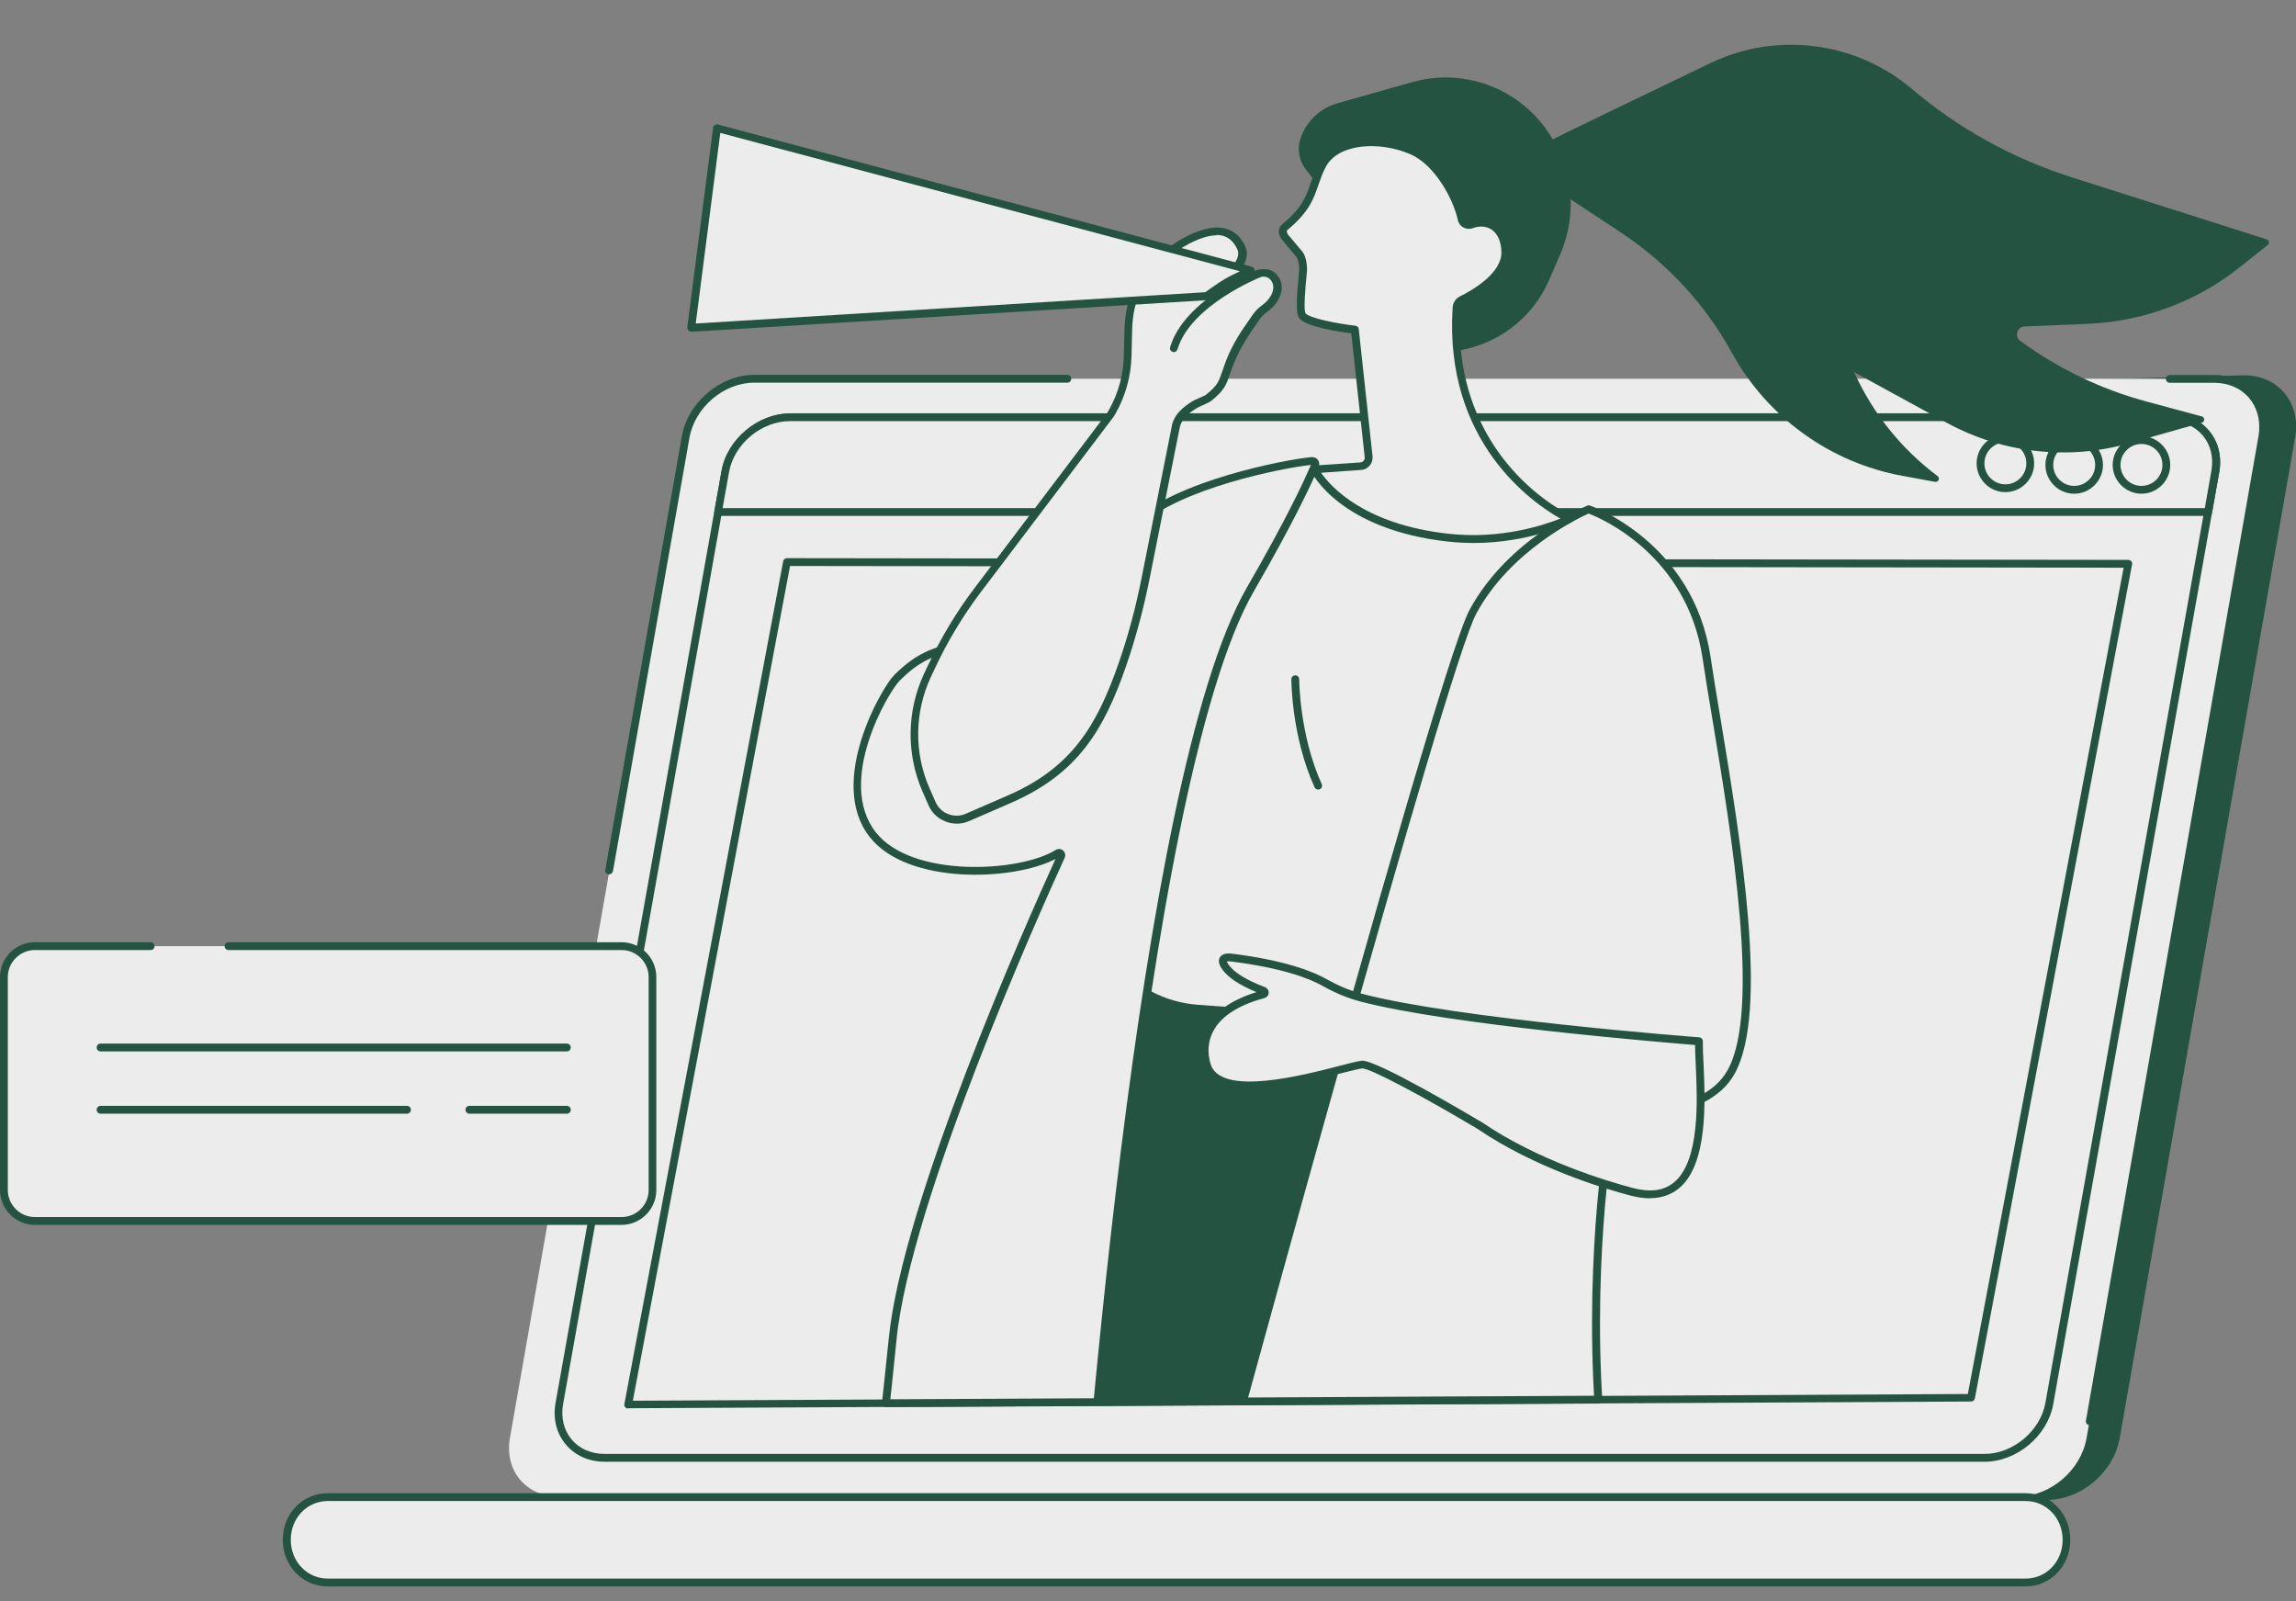 <?xml version="1.0" encoding="UTF-8"?> <svg xmlns="http://www.w3.org/2000/svg" xmlns:xlink="http://www.w3.org/1999/xlink" id="Layer_1" viewBox="0 0 146.79 102.37"><rect x="0" y="0" width="146.79" height="102.37" fill="#808080" stroke="none"/><defs><style>.cls-1{fill:none;}.cls-2{clip-path:url(#clippath);}.cls-3{fill:#ececec;}.cls-4{fill:#245441;}</style><clipPath id="clippath"><polygon class="cls-1" points="126.02 89.36 40.16 89.79 44.34 0 140.62 .36 146.27 14.93 126.02 89.36"></polygon></clipPath></defs><g id="Self-isolation_party"><path class="cls-4" d="m106.51,92.91c-2.15-1.76-4.42-3.4-6.73-4.97-4.7-3.18-9.66-6.02-14.66-8.77-2.63-1.45-5.37-2.76-8.07-4.1-2.72-1.36-5.44-2.7-8.16-4.04-2.49-1.23-4.98-2.45-7.46-3.69-5.65-19.09-11.78-40.74-10.56-40.74l92.61-2.61c2.18,0,3.64,1.77,3.26,3.95l-11.22,63.99c-.38,2.18-2.47,3.95-4.65,3.95h-20.61c-1.21-1.02-2.5-1.97-3.73-2.97Z"></path><path class="cls-3" d="m48.21,24.21h93.33c2.06,0,3.44,1.67,3.08,3.73l-11.22,63.99c-.36,2.06-2.32,3.73-4.38,3.73H35.68c-2.06,0-3.44-1.67-3.08-3.73l11.22-63.99c.36-2.06,2.32-3.73,4.38-3.73Z"></path><path class="cls-4" d="m133.6,91.1s-.03,0-.04,0c-.14-.02-.23-.15-.2-.29l11.03-62.91c.16-.93-.05-1.8-.59-2.45-.53-.63-1.33-.98-2.24-.98h-2.84c-.14,0-.25-.11-.25-.25s.11-.25.25-.25h2.84c1.06,0,1.99.41,2.62,1.16.64.76.89,1.78.7,2.86l-11.03,62.91c-.02.12-.13.21-.25.21Z"></path><path class="cls-4" d="m38.94,55.89s-.03,0-.04,0c-.14-.02-.23-.15-.2-.29l4.89-27.7c.38-2.17,2.46-3.94,4.63-3.94h20.02c.14,0,.25.11.25.25s-.11.25-.25.25h-20.02c-1.94,0-3.8,1.58-4.14,3.52l-4.89,27.7c-.02.12-.13.21-.25.21Z"></path><path class="cls-3" d="m20.95,95.7h108.54c1.45,0,2.62,1.2,2.62,2.73s-1.18,2.73-2.62,2.73H20.95c-1.45,0-2.62-1.19-2.62-2.73s1.17-2.73,2.62-2.73Z"></path><path class="cls-4" d="m129.5,101.41H20.95c-1.61,0-2.87-1.31-2.87-2.98s1.26-2.98,2.87-2.98h108.54c1.61,0,2.87,1.31,2.87,2.98s-1.26,2.98-2.87,2.98Zm-108.54-5.46c-1.33,0-2.37,1.09-2.37,2.48s1.04,2.48,2.37,2.48h108.54c1.33,0,2.37-1.09,2.37-2.48s-1.04-2.48-2.37-2.48H20.95Z"></path><path class="cls-3" d="m50.51,26.67h88.21c1.95,0,3.25,1.55,2.91,3.47l-10.61,59.57c-.34,1.92-2.2,3.47-4.14,3.47H38.67c-1.95,0-3.25-1.55-2.91-3.47l10.61-59.57c.34-1.92,2.2-3.47,4.14-3.47Z"></path><path class="cls-4" d="m126.88,93.44H38.67c-1.02,0-1.9-.39-2.5-1.11-.6-.71-.83-1.66-.65-2.66l10.61-59.57c.36-2.03,2.33-3.68,4.39-3.68h88.21c1.02,0,1.9.39,2.5,1.11.6.71.83,1.66.65,2.66l-10.61,59.57c-.36,2.03-2.33,3.68-4.39,3.68ZM50.51,26.92c-1.83,0-3.58,1.47-3.9,3.27l-10.61,59.57c-.15.85.04,1.65.54,2.25.5.6,1.25.93,2.12.93h88.21c1.83,0,3.58-1.47,3.9-3.27l10.61-59.57c.15-.85-.04-1.65-.54-2.25-.5-.6-1.25-.93-2.12-.93H50.51Z"></path><path class="cls-3" d="m141.17,32.73l.46-2.58c.34-1.92-.96-3.47-2.91-3.47H50.51c-1.95,0-3.8,1.55-4.14,3.47l-.46,2.58h95.26Z"></path><path class="cls-4" d="m141.17,32.98H45.91c-.07,0-.14-.03-.19-.09s-.07-.13-.05-.2l.46-2.58c.36-2.03,2.33-3.67,4.39-3.67h88.21c1.02,0,1.91.39,2.5,1.11.6.71.83,1.65.65,2.66l-.46,2.58c-.02.12-.12.21-.25.21Zm-94.96-.5h94.75l.42-2.38c.15-.85-.04-1.65-.54-2.25-.5-.6-1.25-.93-2.12-.93H50.51c-1.83,0-3.58,1.46-3.9,3.26l-.41,2.29Z"></path><path class="cls-4" d="m128.21,31.46c-1.01,0-1.84-.83-1.84-1.84s.83-1.84,1.84-1.84,1.84.83,1.84,1.84-.83,1.84-1.84,1.84Zm0-3.18c-.74,0-1.34.6-1.34,1.34s.6,1.34,1.34,1.34,1.34-.6,1.34-1.34-.6-1.34-1.34-1.34Z"></path><path class="cls-4" d="m132.61,31.56c-1.01,0-1.84-.83-1.84-1.84s.83-1.84,1.84-1.84,1.84.83,1.84,1.84-.83,1.84-1.84,1.84Zm0-3.18c-.74,0-1.34.6-1.34,1.34s.6,1.34,1.34,1.34,1.34-.6,1.34-1.34-.6-1.34-1.34-1.34Z"></path><path class="cls-4" d="m136.91,31.56c-1.01,0-1.84-.83-1.84-1.84s.83-1.84,1.84-1.84,1.84.83,1.84,1.84-.83,1.84-1.84,1.84Zm0-3.18c-.74,0-1.34.6-1.34,1.34s.6,1.34,1.34,1.34,1.34-.6,1.34-1.34-.6-1.34-1.34-1.34Z"></path><polygon class="cls-3" points="126.02 89.36 40.16 89.79 50.31 35.93 136.07 36.04 126.02 89.36"></polygon><path class="cls-4" d="m40.16,90.04c-.07,0-.14-.03-.19-.09-.05-.06-.07-.13-.05-.21l10.15-53.86c.02-.12.13-.2.24-.2h0l85.76.11c.07,0,.14.03.19.09.05.06.07.13.05.2l-10.05,53.31c-.02.12-.12.2-.24.2l-85.85.43h0Zm10.35-53.86l-10.05,53.36,85.35-.43,9.96-52.82-85.25-.11Zm75.5,53.17h0,0Z"></path><g class="cls-2"><path class="cls-4" d="m95.78,64.46l-25.93-1.7s-15.52,33.86-7.5,63.19c4.66,17.04,8.15,25.68,9.54,28.82.38.86,1.24,1.4,2.18,1.36l4.36-.17c1.29-.05,2.29-1.16,2.2-2.45-.69-9.98-3.21-48.43-1.15-52.71,0,0,.97,28.68,28.75,42.06.71.34,1.57.17,2.09-.43l3.04-3.51c.49-.57.57-1.38.19-2.03-4.07-6.95-25.93-46.17-17.76-72.44Z"></path><path class="cls-3" d="m103.61,35.13c-1.74-1.32-3.75-2.23-5.89-2.65l-3.73-1.18c-6.78-2.15-14.15-1.49-20.44,1.83l-11.78,17.62c-.73,1.09-.02,2.55,1.28,2.66l5.02.43c.95.08,1.64.93,1.53,1.88-.53,4.31,2.66,8.19,6.99,8.51l32.02,2.35s.1-29.89-5.01-31.44Z"></path><path class="cls-4" d="m84.27,50.47c-.09,0-.19-.05-.23-.15-1.46-3.23-1.48-6.76-1.48-6.9,0-.14.11-.25.25-.25.14,0,.25.11.25.25,0,.04.02,3.57,1.44,6.7.06.13,0,.27-.12.33-.03.02-.07.02-.1.02Z"></path><path class="cls-3" d="m101.58,32.55s6.44,2.19,7.53,9.47c1.09,7.29,4.13,21.86,1.58,26.48-1.79,3.25-7.29,2.19-7.89,4.98-.29,1.36-1.59,12.06.09,22.41,1.43,8.82,4.8,17.4,6.06,20.44.25.6-.11,1.29-.75,1.42-5.55,1.16-28.12,5.41-35.91-.16-.21-.15-.3-.41-.24-.65,1.56-5.79,19.8-73.52,22.12-77.82,2.43-4.49,7.41-6.56,7.41-6.56Z"></path><path class="cls-4" d="m85.72,120.65c-5.5,0-10.59-.72-13.58-2.86-.29-.21-.43-.58-.33-.92,2.02-7.52,19.82-73.58,22.14-77.88,2.44-4.52,7.33-6.58,7.53-6.67.06-.02.12-.03.18,0,.07.02,6.59,2.32,7.7,9.67.17,1.14.39,2.48.63,3.9,1.31,7.92,3.11,18.76.92,22.73-.95,1.73-2.89,2.3-4.59,2.79-1.61.47-3.01.88-3.28,2.12-.25,1.16-1.6,11.88.09,22.32,1.42,8.71,4.7,17.15,6.05,20.38.15.36.13.76-.05,1.1-.18.34-.5.58-.88.66-4,.83-13.78,2.66-22.53,2.66Zm15.86-87.83c-.67.3-5.02,2.37-7.2,6.41-1.86,3.45-14.77,50.51-22.1,77.77-.04.15.02.3.14.39,7.8,5.57,31.12,1.08,35.72.12.23-.05.43-.2.54-.41.11-.21.12-.46.03-.67-1.35-3.24-4.66-11.73-6.08-20.49-1.71-10.51-.34-21.33-.09-22.5.33-1.53,1.93-1.99,3.63-2.49,1.69-.49,3.44-1.01,4.29-2.56,2.11-3.82.25-15.01-.98-22.41-.24-1.42-.46-2.76-.63-3.91-.99-6.6-6.51-8.95-7.28-9.24Z"></path><path class="cls-3" d="m84.07,29.75c.06-.14-.05-.3-.2-.28-1.55.14-8.54,1.46-11.22,4.02-10.75,10.29-11.66,6.19-15.3,9.84-.78.78-4.19,6.65-1.55,10.02,2.45,3.12,9.5,2.65,11.83,1.19.12-.08.27.05.21.18-1.56,3.42-9.89,21.97-10.77,30.88-.81,8.19-2.04,17.26-2.43,20.07-.07.5.25.98.75,1.1,1.88.46,6.37,1.48,9.11,1.44h3.24c.52.01.96-.39.99-.91.49-7.42,4.03-57.18,11.21-69.61,2.85-4.94,3.87-7.31,4.14-7.93Z"></path><path class="cls-4" d="m67.74,108.46h-3.25c-2.77.03-7.33-1.01-9.17-1.46-.62-.15-1.02-.74-.93-1.37.36-2.63,1.61-11.84,2.43-20.06.86-8.7,8.74-26.45,10.66-30.66-2.7,1.41-9.47,1.67-11.88-1.41-2.75-3.5.79-9.58,1.57-10.35,1.41-1.41,2.43-1.7,3.72-2.06,2.07-.59,4.92-1.39,11.59-7.78,2.68-2.57,9.64-3.93,11.37-4.09.16-.01.31.05.41.18.09.13.11.3.05.44-.45,1.06-1.58,3.51-4.15,7.96-7.21,12.49-10.79,63.7-11.17,69.5-.04.65-.59,1.16-1.24,1.16Zm-3.25-.51h3.25c.4,0,.72-.29.74-.68.63-9.48,4.13-57.39,11.24-69.72,2.5-4.33,3.63-6.75,4.09-7.83-1.81.19-8.45,1.51-10.99,3.95-6.76,6.48-9.67,7.3-11.8,7.9-1.27.36-2.18.62-3.5,1.94-.73.73-4.08,6.43-1.53,9.69,2.31,2.95,9.22,2.56,11.51,1.13.15-.09.34-.08.47.04.13.12.17.3.1.46-1.64,3.59-9.87,21.96-10.75,30.8-.81,8.24-2.06,17.45-2.43,20.08-.05.38.19.73.56.82,1.81.44,6.33,1.47,9.05,1.43Z"></path><path class="cls-3" d="m78.72,61.22c-.95-.12-.51.67.28,1.23.58.41,1.35.73,1.78.89.11.04.1.19,0,.22-5.08,1.38-3.54,4.73-3.54,4.73,1.23,2.53,8.71-.14,9.84-.23.88-.08,7.56,3.92,7.56,3.92,3.08,2.1,6.96,3.5,9.69,4.21,5.61,1.47,4.22-7.37,4.29-9.61,0,0-15.4-1.17-21.59-2.79-.81-.21-1.59-.55-2.32-.96-.84-.48-2.6-1.19-5.99-1.61Z"></path><path class="cls-4" d="m105.49,76.6c-.38,0-.79-.06-1.23-.17-1.73-.45-6.13-1.78-9.77-4.25-3.24-1.94-6.9-3.91-7.4-3.88-.21.02-.72.15-1.36.31-2.68.69-7.66,1.97-8.72-.22-.03-.06-.57-1.27.05-2.58.5-1.07,1.6-1.87,3.27-2.39-.44-.18-1.01-.45-1.48-.78-.52-.37-1.06-.95-.89-1.38.07-.17.26-.36.79-.3,3.36.42,5.16,1.12,6.08,1.64.75.42,1.51.74,2.26.93,6.1,1.6,21.39,2.77,21.55,2.78.13.01.23.12.23.26-.01.33.01.82.04,1.38.11,2.43.3,6.5-1.59,8.03-.5.4-1.11.61-1.82.61Zm-18.41-8.8c1.01,0,6.56,3.29,7.68,3.95,3.59,2.44,7.93,3.74,9.63,4.19,1.11.29,1.97.18,2.61-.34,1.7-1.37,1.52-5.28,1.41-7.62-.02-.45-.04-.86-.04-1.18-1.96-.16-15.68-1.28-21.4-2.78-.79-.21-1.6-.54-2.38-.98-.88-.5-2.62-1.17-5.9-1.58-.14-.02-.22,0-.25,0,.03.12.23.44.71.78.56.4,1.32.71,1.72.86.15.06.25.2.24.36,0,.16-.11.29-.27.34-1.74.47-2.86,1.22-3.33,2.23-.52,1.11-.05,2.15-.05,2.16.88,1.82,5.79.56,8.15-.05.69-.18,1.19-.31,1.44-.33.01,0,.02,0,.03,0Z"></path><path class="cls-3" d="m76.35,25.89c-.57.36-.98.72-1.16,1.3l-1.94,9.74c-.37,1.87-.86,3.72-1.48,5.53-1.54,4.44-3.27,6.92-7.25,8.65l-2.67,1.16c-.87.38-1.88-.02-2.25-.89l-.39-.89c-1.01-2.33-.98-4.99.1-7.3l.26-.55c.81-1.74,1.8-3.39,2.96-4.91l8.48-11.2c.05-.07.09-.14.13-.21.61-1.08.94-2.3.97-3.54l.04-1.64c.05-1.98.66-3.41,2.42-4.87.59-.49,3.77-2.78,4.83-.38.4.91-.97,1.72-.55,2.17.32.34,1.94-1.28,2.68-.23.37.52.08,1.07-.01,1.23-.39.68-.79.65-1.21,1.28s-1.13,1.53-1.64,2.82c-.51,1.29-.35,1.47-1.36,2.29-.18.15-.71.32-.95.47Z"></path><path class="cls-4" d="m61.16,52.65c-.24,0-.49-.05-.72-.14-.49-.19-.87-.56-1.08-1.04l-.39-.89c-1.04-2.4-1-5.13.1-7.5l.26-.55c.82-1.75,1.82-3.42,2.99-4.96l8.48-11.2c.03-.05.07-.12.11-.19.59-1.05.91-2.23.94-3.43l.04-1.64c.06-2.15.78-3.62,2.51-5.05.02-.02,2.24-1.85,3.9-1.46.59.14,1.04.53,1.32,1.17.27.62-.09,1.18-.36,1.59-.11.17-.25.38-.25.48.11-.02.34-.13.51-.22.64-.31,1.61-.78,2.2.05.3.42.3.97,0,1.49-.23.41-.48.6-.69.76-.18.14-.35.27-.52.53-.07.11-.16.23-.25.36-.4.58-.96,1.38-1.37,2.41-.12.3-.2.53-.27.73-.23.67-.34.98-1.16,1.66-.13.1-.34.19-.56.29-.16.07-.32.14-.41.2-.53.34-.89.65-1.05,1.15l-1.94,9.72c-.39,1.97-.9,3.84-1.49,5.56-1.44,4.17-3.12,6.94-7.39,8.8l-2.67,1.16c-.25.11-.52.16-.78.16Zm16.64-37.61c-1.14,0-2.58.98-3.09,1.4-1.62,1.35-2.28,2.67-2.33,4.68l-.04,1.64c-.03,1.28-.38,2.54-1.01,3.66-.04.08-.09.15-.14.23l-8.49,11.21c-1.14,1.51-2.13,3.15-2.93,4.87l-.26.55c-1.04,2.24-1.08,4.83-.09,7.09l.39.89c.16.36.44.64.81.78.36.14.76.14,1.12-.02l2.67-1.16c4.11-1.78,5.72-4.47,7.12-8.5.59-1.7,1.09-3.55,1.47-5.49l1.94-9.74s0-.02,0-.03c.2-.65.65-1.04,1.26-1.43.13-.08.3-.16.48-.23.16-.07.37-.16.44-.22.72-.59.78-.79,1.01-1.44.07-.2.15-.45.27-.76.43-1.09,1-1.91,1.42-2.51.09-.13.17-.24.24-.35.22-.33.44-.5.63-.65.21-.16.38-.3.56-.61.14-.25.26-.62.02-.96-.32-.45-.88-.23-1.58.11-.45.22-.83.4-1.08.14-.33-.35-.06-.76.18-1.13.24-.37.49-.74.32-1.11-.22-.49-.54-.78-.97-.89-.12-.03-.25-.04-.38-.04Zm-1.45,10.85h0,0Z"></path><path class="cls-4" d="m75.05,22.51s-.05,0-.07-.01c-.13-.04-.21-.18-.17-.31.91-3.05,5.4-4.86,5.59-4.93.13-.05.27.01.32.14.05.13-.01.27-.14.32-.04.02-4.46,1.79-5.3,4.61-.03.11-.13.18-.24.18Z"></path><path class="cls-3" d="m79.97,17.27l-34.13-9.09-1.65,12.76,32.94-2.02.42-.3c1.04-.73,1.01-.65,2.41-1.36Z"></path><path class="cls-4" d="m44.19,21.2c-.07,0-.13-.03-.18-.08-.05-.05-.07-.13-.07-.2l1.65-12.76c0-.07.05-.14.11-.17.06-.04.13-.05.2-.03l34.13,9.09c.1.03.17.11.18.22.01.1-.04.2-.14.25-.31.15-.55.27-.74.36-.7.34-.84.41-1.64.97l-.43.3s-.08.04-.13.04l-32.94,2.02s-.01,0-.02,0Zm1.86-12.7l-1.57,12.18,32.57-2,.37-.26c.83-.58,1-.67,1.71-1.01.05-.02.09-.05.14-.07l-33.21-8.84Z"></path><path class="cls-4" d="m101.86,12.04c-.54-1.08-1.88-1.34-2.69-2.15-.27-.27-.07-.54.2-.81-.37-.67-.84-1.29-1.4-1.85l-.04-.04c-2.02-1.97-4.94-2.71-7.65-1.94l-4.77,1.35c-1.11.31-1.99,1.15-2.36,2.24-.24.69-.1,1.46.36,2.03l9.34,11.59c2.74-.3,5.11-2.05,6.2-4.58l.72-1.67c.56-1.31.75-2.71.61-4.06l.92.61c.37-.07.7-.23.58-.72Z"></path><path class="cls-4" d="m144.88,15.29l-12.47-3.97c-3.73-1.19-7.19-3.1-10.17-5.63-3.59-3.04-8.64-3.69-12.88-1.66-4.42,2.12-9.57,4.6-11.12,5.39-.07-.15-.15-.3-.24-.45-.24.24-.43.49-.18.73.73.73,1.94.97,2.43,1.94.11.45-.19.58-.52.65l3.88,2.56c2.96,1.95,5.41,4.6,7.12,7.71,2.27,4.12,6.27,7.01,10.9,7.86l2.08.38c.22.04.34-.24.16-.37-2.31-1.73-4.14-4.01-5.33-6.64l5.93,3.24c3.56,1.94,7.74,2.41,11.64,1.31l4.66-1.32c.2-.06.2-.35,0-.4l-3.56-.96c-2.9-.78-5.63-2.1-8.05-3.87-.39-.28-.2-.9.28-.92l4.05-.17c3.54-.15,6.95-1.42,9.72-3.63l1.77-1.41c.13-.1.09-.31-.07-.36Z"></path><path class="cls-3" d="m94.07,14.35c-.28.1-.59-.06-.65-.35-.3-1.39-1.53-3.66-3.2-4.37-2.14-.91-4.83-.68-5.69.91-.76,1.39-.44,2.37-2.41,3.99-.19.16-.11.47.06.65l.87,1.04c.19.2.27.78.25,1.05-.07.85-.28,2.63-.03,2.91.49.55,3.34.88,3.34.88l.88,8.12c.03.31-.2.58-.51.6l-2.96.2s1.72,3.61,8.56,4.37c4.37.49,7.74-1.2,7.74-1.2,0,0-7.85-3.45-7.22-13.49.01-.22.15-.42.34-.52.76-.38,2.83-1.52,2.78-3.07-.05-1.64-1.2-2.1-2.16-1.74Z"></path><path class="cls-4" d="m94.21,34.71c-.53,0-1.08-.03-1.64-.09-6.9-.77-8.69-4.36-8.76-4.51-.04-.07-.03-.16,0-.23.04-.07.12-.12.2-.12l2.96-.2c.08,0,.15-.04.21-.11s.08-.14.07-.22l-.86-7.92c-.76-.1-2.83-.41-3.3-.94-.24-.27-.22-1.04-.07-2.65.01-.17.03-.32.04-.45.02-.25-.07-.74-.19-.86l-.88-1.05c-.15-.16-.24-.4-.23-.61.01-.16.08-.3.2-.4,1.31-1.07,1.57-1.85,1.84-2.67.13-.39.27-.8.51-1.25.97-1.8,3.88-1.93,6.01-1.02,1.8.76,3.04,3.12,3.35,4.55.01.07.06.12.12.16.06.03.13.04.2.01.59-.22,1.19-.16,1.66.15.37.25.81.76.84,1.81.05,1.58-1.81,2.75-2.92,3.3-.12.06-.2.18-.21.31-.61,9.74,7,13.22,7.07,13.25.09.04.15.13.15.22,0,.1-.05.19-.14.23-.12.06-2.68,1.31-6.24,1.31Zm-9.75-4.49c.62.89,2.77,3.31,8.16,3.9,3.32.37,6.08-.55,7.14-.97-1.72-.97-7.44-4.85-6.89-13.49.02-.31.2-.59.48-.72.81-.4,2.68-1.49,2.64-2.84-.02-.67-.24-1.16-.62-1.42-.33-.22-.77-.26-1.2-.1-.2.08-.43.06-.61-.04-.19-.1-.32-.28-.36-.49-.28-1.29-1.44-3.51-3.05-4.2-1.94-.83-4.56-.7-5.38.8-.22.41-.35.8-.48,1.17-.29.85-.58,1.73-2,2.9,0,0-.02.01-.02.05,0,.07.04.18.1.25l.88,1.05c.26.28.33.95.31,1.23-.01.13-.02.29-.04.45-.06.61-.19,2.05-.05,2.28.29.32,2.03.66,3.18.79.12.01.21.1.22.22l.88,8.12c.02.22-.04.43-.18.6-.14.17-.34.27-.55.28l-2.54.18Z"></path></g><path class="cls-4" d="m56.63,89.95c-.14,0-.25-.11-.25-.25,0-.14.11-.25.25-.25l45.57-.23c.14,0,.25.11.25.25,0,.14-.11.25-.25.25l-45.57.23h0Z"></path><rect class="cls-3" x=".25" y="60.48" width="41.47" height="17.56" rx="1.98" ry="1.98"></rect><path class="cls-4" d="m39.74,78.3H2.23c-1.23,0-2.23-1-2.23-2.23v-13.61c0-1.23,1-2.23,2.23-2.23h7.4c.14,0,.25.11.25.25s-.11.25-.25.25H2.23c-.95,0-1.73.78-1.73,1.73v13.61c0,.95.78,1.73,1.73,1.73h37.51c.95,0,1.73-.78,1.73-1.73v-13.61c0-.95-.78-1.73-1.73-1.73H14.61c-.14,0-.25-.11-.25-.25s.11-.25.25-.25h25.12c1.23,0,2.23,1,2.23,2.23v13.61c0,1.23-1,2.23-2.23,2.23Z"></path><path class="cls-4" d="m36.24,67.21H6.43c-.14,0-.25-.11-.25-.25s.11-.25.25-.25h29.81c.14,0,.25.11.25.25s-.11.25-.25.25Z"></path><path class="cls-4" d="m36.24,71.19h-6.23c-.14,0-.25-.11-.25-.25s.11-.25.25-.25h6.23c.14,0,.25.11.25.25s-.11.25-.25.25Z"></path><path class="cls-4" d="m26.02,71.19H6.43c-.14,0-.25-.11-.25-.25s.11-.25.25-.25h19.59c.14,0,.25.11.25.25s-.11.25-.25.25Z"></path></g></svg> 